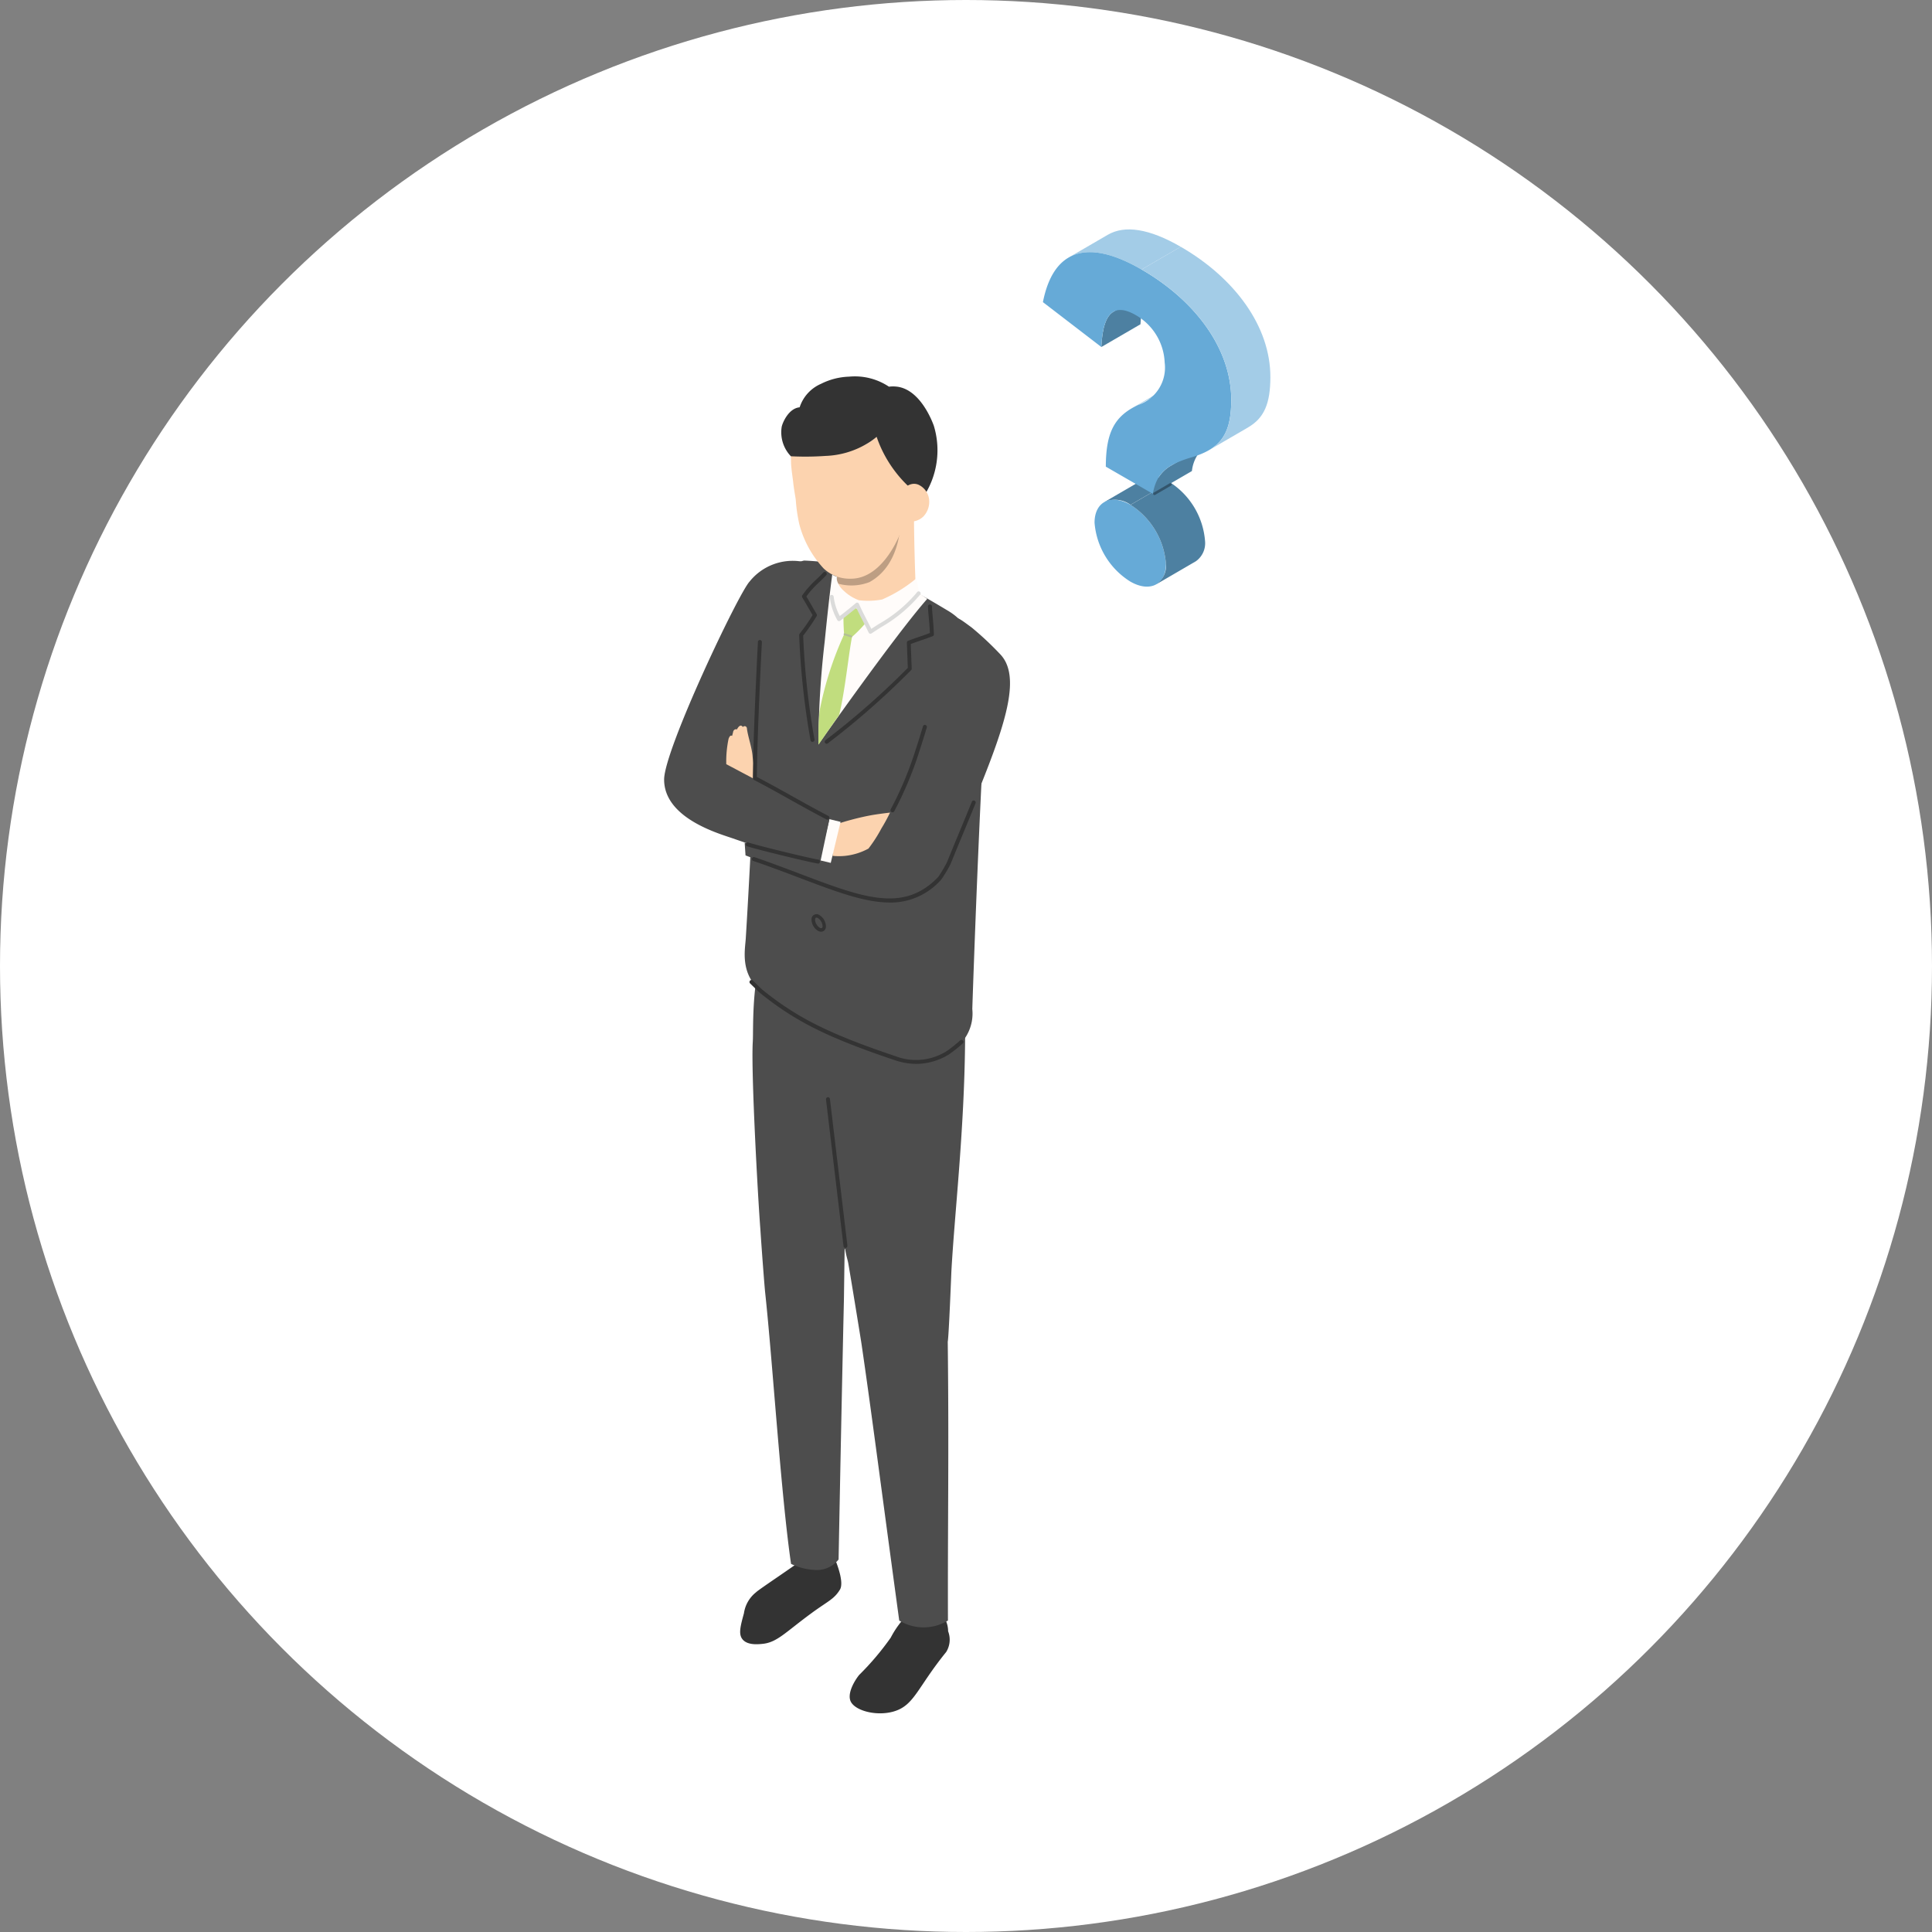 <svg xmlns="http://www.w3.org/2000/svg" xmlns:xlink="http://www.w3.org/1999/xlink" width="160" height="160" viewBox="0 0 160 160">
  <rect x="0" y="0" width="160" height="160" fill="#808080" stroke="none"/>
  <defs>
    <clipPath id="clip-path">
      <rect id="長方形_49796" data-name="長方形 49796" width="50.207" height="122.89" fill="none"/>
    </clipPath>
  </defs>
  <g id="グループ_75136" data-name="グループ 75136" transform="translate(-880 -407)">
    <circle id="楕円形_25" data-name="楕円形 25" cx="80" cy="80" r="80" transform="translate(880 407)" fill="#fff"/>
    <g id="グループ_61974" data-name="グループ 61974" transform="translate(935 426)">
      <g id="グループ_61973" data-name="グループ 61973" clip-path="url(#clip-path)">
        <path id="パス_208610" data-name="パス 208610" d="M18.67,228.126c.6-.473,1.717-.644,2.117-.107.074.1,1.009,2.189.579,2.893-.488.8-.986.944-2.349,1.943-2.2,1.611-2.859,2.438-4.089,2.551-.32.029-1.219.131-1.632-.383-.343-.428-.178-1.064.121-2.155a2.7,2.7,0,0,1,.994-1.73c.21-.229,3.234-2.211,4.258-3.013" transform="translate(-6.807 -118.265)" fill="#333"/>
        <path id="パス_208611" data-name="パス 208611" d="M38.025,237.393a1.773,1.773,0,0,1,1.249.285,2.179,2.179,0,0,1,.853,1.722,1.935,1.935,0,0,1-.158,1.715c-2.4,2.96-2.637,4.415-4.322,4.921-1.452.436-3.308-.062-3.614-.885-.256-.687.4-1.735.732-2.137a22.756,22.756,0,0,0,2.61-3.084c.716-1.384,1.857-2.546,2.65-2.537" transform="translate(-16.608 -123.307)" fill="#333"/>
        <path id="パス_208612" data-name="パス 208612" d="M25.411,118.49q-.116-.13-.238-.255c-.662-.682-3.391-3.881-5.629-3.308-1.576.4-2.188,1.635-2.759,2.691-1.732,3.2-1.463,8.153-1.534,9.3-.156,2.519.437,13.115.621,15.455.156,2.354.356,4.891.4,5.3.623,5.766,1.31,16.773,2.147,22.5a4.979,4.979,0,0,0,1.846.493,2.3,2.3,0,0,0,2.091-.857c.282-14.791.442-21.5.442-21.5l.059-4.206c.012-.008.024-.016.035-.025.112.649.17.753.254,1.135.053.241,1.025,6.175,1.108,6.743.8,5.438,1.64,12.018,3.124,22.909a3.865,3.865,0,0,0,4.035,0c-.026-7.773.092-13.976-.017-23.095.088-.373.3-5.785.3-5.785.26-4.787,1.069-11.6,1.137-19.1,0,0,.164-9.4-7.417-8.389" transform="translate(-7.908 -59.66)" fill="#4d4d4d"/>
        <path id="パス_208613" data-name="パス 208613" d="M29.514,162.031a.165.165,0,0,1-.163-.146L27.9,149.744a.165.165,0,1,1,.327-.039l1.446,12.142a.165.165,0,0,1-.144.184h-.02" transform="translate(-14.494 -77.684)" fill="#333"/>
        <path id="パス_208614" data-name="パス 208614" d="M18.8,57.063c5.47.222,8.868,2.344,11.926,4.163,3.549,2.112,3.131,7.749,3.131,7.749-.491,7-1.046,22.586-1.129,25.229a3.61,3.61,0,0,1-2.032,3.63,4.935,4.935,0,0,1-4.363.44c-5.209-1.752-8.038-3.075-11.066-5.518-1.8-1.453-1.357-3.469-1.3-4.392.194-3.085.778-13.216,1.175-26.383a5.833,5.833,0,0,1,1.008-3.459,5.575,5.575,0,0,1,2.651-1.46" transform="translate(-7.206 -29.64)" fill="#4d4d4d"/>
        <path id="パス_208615" data-name="パス 208615" d="M29.581,54.053a8.116,8.116,0,0,1-.254,2.028c2.322,3.18,6.533.794,6.8.324-.108-1.224-.2-5.284-.2-6.592-.479.028-1.1.056-1.577.085-1.38,1.409-3.392,2.747-4.772,4.155" transform="translate(-15.233 -25.874)" fill="#fcd3af"/>
        <path id="パス_208616" data-name="パス 208616" d="M34.99,49.321c-1.38,1.409-3.846,3.138-5.226,4.546a6.413,6.413,0,0,1-.085,1.043,4.125,4.125,0,0,0,2.744-.085c2.847-1.575,2.567-5.5,2.567-5.5" transform="translate(-15.416 -25.618)" fill="#bd9e83"/>
        <path id="パス_208617" data-name="パス 208617" d="M21.843,37.1c0,.234.006.432.012.756.008.47.153,1.365.186,1.708.043.439.2,1.3.208,1.4a13.137,13.137,0,0,0,.3,2.047,8.565,8.565,0,0,0,2.015,3.641,3.129,3.129,0,0,0,2.188.841c2.809.054,4.28-3.915,4.394-4.479q.231-1.055.422-2.2.093-.557.169-1.1a10.33,10.33,0,0,1-1.183-1.1,14.729,14.729,0,0,1-1.606-2.873,5.736,5.736,0,0,1-.845.592,8.116,8.116,0,0,1-3.38.845c-.65.063-1.855-.056-2.876-.086" transform="translate(-11.346 -18.567)" fill="#fcd3af"/>
        <path id="パス_208618" data-name="パス 208618" d="M30.869,34.592a9.824,9.824,0,0,1-1.183-1.275,10.164,10.164,0,0,1-1.606-2.961,5.736,5.736,0,0,1-.845.592,7.174,7.174,0,0,1-3.38.986,24.08,24.08,0,0,1-2.876.029,2.866,2.866,0,0,1-.759-2.449c.061-.3.552-1.517,1.484-1.606a3.194,3.194,0,0,1,1.775-1.946,5.545,5.545,0,0,1,2.32-.592,5.083,5.083,0,0,1,3.3.83,2.723,2.723,0,0,1,.676,0c1.943.247,2.928,2.927,3.038,3.226a6.966,6.966,0,0,1-.929,6c-.338-.366-.676-.468-1.014-.834" transform="translate(-10.481 -13.177)" fill="#333"/>
        <path id="パス_208619" data-name="パス 208619" d="M41.287,44.135a1.073,1.073,0,0,1,.676-.3.968.968,0,0,1,.406.075,1.544,1.544,0,0,1,.879,1.2,1.767,1.767,0,0,1-.473,1.431,1.472,1.472,0,0,1-1.758.226q.136-1.318.271-2.635" transform="translate(-21.305 -22.768)" fill="#fcd3af"/>
        <path id="パス_208620" data-name="パス 208620" d="M28.54,136.3a5.693,5.693,0,0,1-1.824-.319c-5.508-1.853-8.21-3.2-11.116-5.547-.082-.066-.428-.4-.756-.723l-.072-.07a.165.165,0,1,1,.23-.236l.073.071c.161.158.652.638.732.7,2.872,2.318,5.548,3.652,11.014,5.491a4.763,4.763,0,0,0,4.228-.426,11.382,11.382,0,0,0,1.107-.88.165.165,0,1,1,.235.232,11.263,11.263,0,0,1-1.175.934,5.227,5.227,0,0,1-2.675.773" transform="translate(-7.647 -67.193)" fill="#333"/>
        <path id="パス_208621" data-name="パス 208621" d="M26.2,102.583a.552.552,0,0,1-.275-.081,1.141,1.141,0,0,1-.519-.829l0-.057s0-.015,0-.018a.415.415,0,0,1,.667-.382,1.135,1.135,0,0,1,.522.9.456.456,0,0,1-.2.414.375.375,0,0,1-.188.049m-.4-1.163a.1.1,0,0,0-.048.011.193.193,0,0,0-.061.168l0,.054a.863.863,0,0,0,.377.6.2.2,0,0,0,.179.032.191.191,0,0,0,.062-.168.85.85,0,0,0-.38-.657.276.276,0,0,0-.132-.043" transform="translate(-13.195 -52.532)" fill="#333"/>
        <path id="パス_208622" data-name="パス 208622" d="M26.2,119.462a.552.552,0,0,1-.275-.081,1.141,1.141,0,0,1-.519-.829l0-.057s0-.015,0-.018a.415.415,0,0,1,.667-.382,1.135,1.135,0,0,1,.522.9.456.456,0,0,1-.2.413.375.375,0,0,1-.188.049m-.4-1.163a.1.1,0,0,0-.048.011.193.193,0,0,0-.061.168l0,.054a.862.862,0,0,0,.377.6.2.2,0,0,0,.179.032.191.191,0,0,0,.062-.168.85.85,0,0,0-.38-.657.281.281,0,0,0-.132-.043" transform="translate(-13.195 -61.3)" fill="#333"/>
        <path id="パス_208623" data-name="パス 208623" d="M35.08,70.033a25.736,25.736,0,0,0-2.4-2.252c-.7-.516-1.046-.773-1.182-.755-.533.074-1.323,4.853-3.314,10.964a26.463,26.463,0,0,1-4.052,8.1s-5.006-.358-10.249-.477l.072,1.047c7.794,2.885,12.8,5.627,16.508,1.434,3.8-9.393,6.9-15.589,4.614-18.065" transform="translate(-7.213 -34.815)" fill="#4d4d4d"/>
        <path id="パス_208624" data-name="パス 208624" d="M29.013,104.08a5.07,5.07,0,0,0,1.073,0,5.161,5.161,0,0,0,1.906-.6,11.805,11.805,0,0,0,1.073-1.669,14.426,14.426,0,0,0,.715-1.311c-.574.067-1.212.151-1.669.238-.3.058-.858.171-1.549.358-.464.124-.865.249-1.192.358l-.358,2.622" transform="translate(-15.07 -52.204)" fill="#fcd3af"/>
        <rect id="長方形_49795" data-name="長方形 49795" width="3.496" height="0.953" transform="matrix(0.233, -0.972, 0.972, 0.233, 12.873, 52.239)" fill="#fffcfa"/>
        <path id="パス_208625" data-name="パス 208625" d="M12.843,60a8.068,8.068,0,0,0,.169-.845c.031-.213.051-.417.065-.61a3.338,3.338,0,0,1-1.114-.668,2.562,2.562,0,0,1-.628-.7,4.571,4.571,0,0,0-4.266,1.676C6.136,59.863,0,72.783,0,75.24c0,3.217,4.583,4.485,5.7,4.876,2.758.963,3.712,1.2,7.167,2.274l.834-3.933c-5.244-2.741-6.2-3.217-6.2-3.217.953-4.171,2.87-11.463,5.181-14.317.179-.221.325-.406.446-.564A4.44,4.44,0,0,1,12.843,60" transform="translate(0 -29.68)" fill="#4d4d4d"/>
        <path id="パス_208626" data-name="パス 208626" d="M13.03,89.931a12.667,12.667,0,0,0-.148-1.81c-.043-.765-.383-1.662-.475-2.371a.2.2,0,0,0-.142-.2.208.208,0,0,0-.2.071.215.215,0,0,0-.146-.118c-.119-.015-.222.125-.258.175a.542.542,0,0,0-.073.138.233.233,0,0,0-.167,0,.277.277,0,0,0-.16.225l-.04.155-.04.155a.162.162,0,0,0-.116-.016c-.071.021-.133.134-.178.26a9.041,9.041,0,0,0-.19,2.1Z" transform="translate(-5.55 -44.409)" fill="#fcd3af"/>
        <path id="パス_208627" data-name="パス 208627" d="M35.6,61.494a7.929,7.929,0,0,0-.9-.58c-.443-.273-3.183,1.363-5.146,1.264a15.125,15.125,0,0,1-1.422-1.951,2.181,2.181,0,0,1-.018-.58,1.1,1.1,0,0,1-.387-.173c-.24,1.805-.436,3.676-.63,5.6a76.169,76.169,0,0,0-.515,8.473s6.335-9.026,9.014-12.059" transform="translate(-13.805 -30.893)" fill="#fffcfa"/>
        <path id="パス_208628" data-name="パス 208628" d="M28.292,73.814c-1.218,1.705-1.7,2.455-1.705,2.436a23.031,23.031,0,0,1,.085-2.765,27.8,27.8,0,0,1,2.037-6.359,18.118,18.118,0,0,1-.027-2.459c.971.275,1.442.467,2.413.742a11.526,11.526,0,0,1-1.731,1.926c-.273,1.329-.583,4.529-1.07,6.478" transform="translate(-13.802 -33.589)" fill="#c1dd7e"/>
        <path id="パス_208629" data-name="パス 208629" d="M31.557,69.929a.09.09,0,0,1-.025,0l-.544-.174a.082.082,0,1,1,.05-.157l.544.174a.082.082,0,0,1-.025.161" transform="translate(-16.066 -36.147)" fill="#b3bf95"/>
        <path id="パス_208630" data-name="パス 208630" d="M20.044,107.377l-.029,0c-1.011-.181-5.12-1.188-5.863-1.436a.165.165,0,0,1,.1-.313c.736.246,4.813,1.245,5.816,1.424a.165.165,0,0,1-.029.327" transform="translate(-7.292 -54.86)" fill="#333"/>
        <path id="パス_208631" data-name="パス 208631" d="M21.462,85.645a.163.163,0,0,1-.075-.018c-.986-.508-2.017-1.084-3.014-1.641s-2.023-1.131-3-1.636a.165.165,0,0,1-.089-.148c.038-3.227.223-7.323.418-11.268a.165.165,0,1,1,.329.016c-.192,3.9-.375,7.948-.416,11.154.958.5,1.957,1.054,2.923,1.594.995.556,2.024,1.131,3,1.636a.165.165,0,0,1-.075.311" transform="translate(-7.936 -36.763)" fill="#333"/>
        <path id="パス_208632" data-name="パス 208632" d="M26.532,106.853c-2.074,0-4.48-.912-7.459-2.042-1.208-.458-2.457-.932-3.833-1.4a.165.165,0,1,1,.107-.312c1.382.473,2.633.948,3.844,1.407,5.135,1.947,8.528,3.233,11.387.208a12.367,12.367,0,0,0,.7-1.184c.347-.857.712-1.738,1.065-2.591.361-.871.7-1.694,1-2.433a.165.165,0,1,1,.306.124c-.3.74-.639,1.563-1,2.436-.353.852-.718,1.733-1.064,2.589a10.99,10.99,0,0,1-.769,1.287,5.586,5.586,0,0,1-4.285,1.915" transform="translate(-7.858 -51.111)" fill="#333"/>
        <path id="パス_208633" data-name="パス 208633" d="M39.167,92.617a.165.165,0,0,1-.145-.243,29.129,29.129,0,0,0,2.054-4.9c.209-.641.417-1.306.618-1.977a.165.165,0,0,1,.317.1c-.2.673-.411,1.341-.621,1.984a29.433,29.433,0,0,1-2.077,4.955.166.166,0,0,1-.146.087" transform="translate(-20.258 -44.347)" fill="#333"/>
        <path id="パス_208634" data-name="パス 208634" d="M27.844,76.172a.165.165,0,0,1-.1-.3,64.54,64.54,0,0,0,6.814-5.986l-.079-2.082a.165.165,0,0,1,.105-.16c.4-.154.643-.238.905-.327.234-.079.5-.168.9-.321-.03-.593-.066-.982-.1-1.327-.027-.3-.051-.555-.062-.861a.165.165,0,0,1,.159-.171.167.167,0,0,1,.171.159c.011.3.034.55.061.843.032.353.073.793.1,1.462a.164.164,0,0,1-.107.162c-.478.181-.769.279-1.026.367s-.457.155-.782.28l.077,2.036a.165.165,0,0,1-.048.123,64.967,64.967,0,0,1-6.9,6.068.163.163,0,0,1-.1.033" transform="translate(-14.377 -33.575)" fill="#333"/>
        <path id="パス_208635" data-name="パス 208635" d="M24.37,73.1a.165.165,0,0,1-.162-.138,64.066,64.066,0,0,1-.94-8.71.164.164,0,0,1,.034-.1A16.377,16.377,0,0,0,24.382,62.6c-.111-.189-.207-.354-.3-.52-.156-.27-.317-.549-.557-.944a.164.164,0,0,1,.006-.181,7.913,7.913,0,0,1,1.157-1.306c.181-.172.368-.35.572-.572a.165.165,0,1,1,.243.223c-.211.23-.4.411-.587.587a7.682,7.682,0,0,0-1.052,1.17c.212.35.36.607.5.857.109.189.217.376.35.6a.164.164,0,0,1,0,.169A15.9,15.9,0,0,1,23.6,64.3a64.266,64.266,0,0,0,.936,8.6.165.165,0,0,1-.136.189.131.131,0,0,1-.027,0" transform="translate(-12.085 -30.659)" fill="#333"/>
        <path id="パス_208636" data-name="パス 208636" d="M35.806,60.077A11.573,11.573,0,0,1,33,61.8a6.322,6.322,0,0,1-1.921.061,3.7,3.7,0,0,1-1.307-.835,1.765,1.765,0,0,1-.561-1.055,2.7,2.7,0,0,0-.421,1.3c-.061.894.127,1.1.642,2.146.1-.043.807-.606,1.51-1.169.359.822.78,1.644,1.166,2.452,1.333-1.086,2.692-2.215,4.026-3.3-.158-.564-.192-.923-.328-1.328" transform="translate(-14.949 -31.152)" fill="#fffcfa"/>
        <path id="パス_208637" data-name="パス 208637" d="M31.91,65.916a.154.154,0,0,1-.044-.006.168.168,0,0,1-.105-.087c-.155-.326-.309-.625-.457-.914-.194-.375-.377-.733-.562-1.14-.533.442-.867.706-1.337,1.065a.166.166,0,0,1-.139.029.165.165,0,0,1-.11-.091,5.266,5.266,0,0,1-.62-1.871.165.165,0,1,1,.324-.06,4.622,4.622,0,0,0,.508,1.606c.431-.331.769-.6,1.331-1.071a.165.165,0,0,1,.257.061c.21.483.42.89.642,1.321.124.24.251.487.38.752.22-.145.431-.28.633-.41a11.479,11.479,0,0,0,3.138-2.6A.165.165,0,1,1,36,62.7a11.868,11.868,0,0,1-3.215,2.673c-.249.16-.51.328-.787.511a.161.161,0,0,1-.091.027" transform="translate(-14.82 -32.43)" fill="#dbdbda"/>
        <path id="パス_208638" data-name="パス 208638" d="M75.841,44.739l3.24-1.883a2.176,2.176,0,0,1,2.178.223l-3.24,1.882a2.177,2.177,0,0,0-2.178-.223" transform="translate(-39.393 -22.156)" fill="#4d80a1"/>
        <path id="パス_208639" data-name="パス 208639" d="M77.153,47a6.376,6.376,0,0,1,2.933,4.891c-.005,1.745-1.357,2.383-2.951,1.463a6.329,6.329,0,0,1-2.962-4.876c0-1.744,1.357-2.414,2.98-1.477" transform="translate(-38.527 -24.191)" fill="#66aad7"/>
        <path id="パス_208640" data-name="パス 208640" d="M85.755,50.113,82.515,52a1.833,1.833,0,0,0,.792-1.684,6.374,6.374,0,0,0-2.933-4.891l3.24-1.883a6.374,6.374,0,0,1,2.932,4.891,1.831,1.831,0,0,1-.792,1.684" transform="translate(-41.748 -22.615)" fill="#4d80a1"/>
        <path id="パス_208641" data-name="パス 208641" d="M85.75,38.635l3.24-1.883a3.062,3.062,0,0,0-1.54,2.348l-3.24,1.883a3.06,3.06,0,0,1,1.539-2.348" transform="translate(-43.741 -19.09)" fill="#4d80a1"/>
        <path id="パス_208642" data-name="パス 208642" d="M80.6,28.183l3.24-1.883c.165-.1.342-.187.53-.274s.37-.184.532-.279l-3.24,1.883c-.163.095-.34.187-.533.278s-.364.178-.53.274" transform="translate(-41.865 -13.374)" fill="#a3cce7"/>
        <path id="パス_208643" data-name="パス 208643" d="M76.343,12.154l3.24-1.883c-.588.342-.926,1.287-1,2.919l-3.24,1.883c.073-1.632.412-2.577,1-2.919" transform="translate(-39.135 -5.335)" fill="#4d80a1"/>
        <path id="パス_208644" data-name="パス 208644" d="M69.711,2.327,72.951.444c1.4-.816,3.419-.521,6.039.992L75.75,3.319c-2.62-1.513-4.635-1.808-6.039-.992" transform="translate(-36.209 0)" fill="#a3cce7"/>
        <path id="パス_208645" data-name="パス 208645" d="M73.446,5.354c4.442,2.565,7.438,6.569,7.426,10.816C80.865,19,80,20.217,77.484,20.94c-2.058.626-2.8,1.353-3.108,2.988l-3.891-2.247c.008-2.8.687-4.187,2.685-5.111a3.265,3.265,0,0,0,2.189-3.518,4.745,4.745,0,0,0-2.383-3.915c-1.746-1.008-2.73-.29-2.861,2.635L65.276,8.056c.841-4.262,3.575-5.355,8.17-2.7" transform="translate(-33.906 -2.035)" fill="#66aad7"/>
        <path id="パス_208646" data-name="パス 208646" d="M91.1,17.948l-3.24,1.883c1.339-.779,1.838-2,1.844-4.145.012-4.247-2.984-8.252-7.426-10.816l3.24-1.882C89.96,5.553,92.955,9.557,92.943,13.8c-.006,2.148-.5,3.366-1.844,4.145" transform="translate(-42.736 -1.552)" fill="#a3cce7"/>
        <path id="パス_208647" data-name="パス 208647" d="M84.368,44.7a.11.11,0,0,1-.056-.2l1.32-.77a.11.11,0,1,1,.111.19l-1.32.77a.11.11,0,0,1-.055.015" transform="translate(-43.765 -22.703)" fill="#33556c"/>
      </g>
    </g>
  </g>
</svg>
